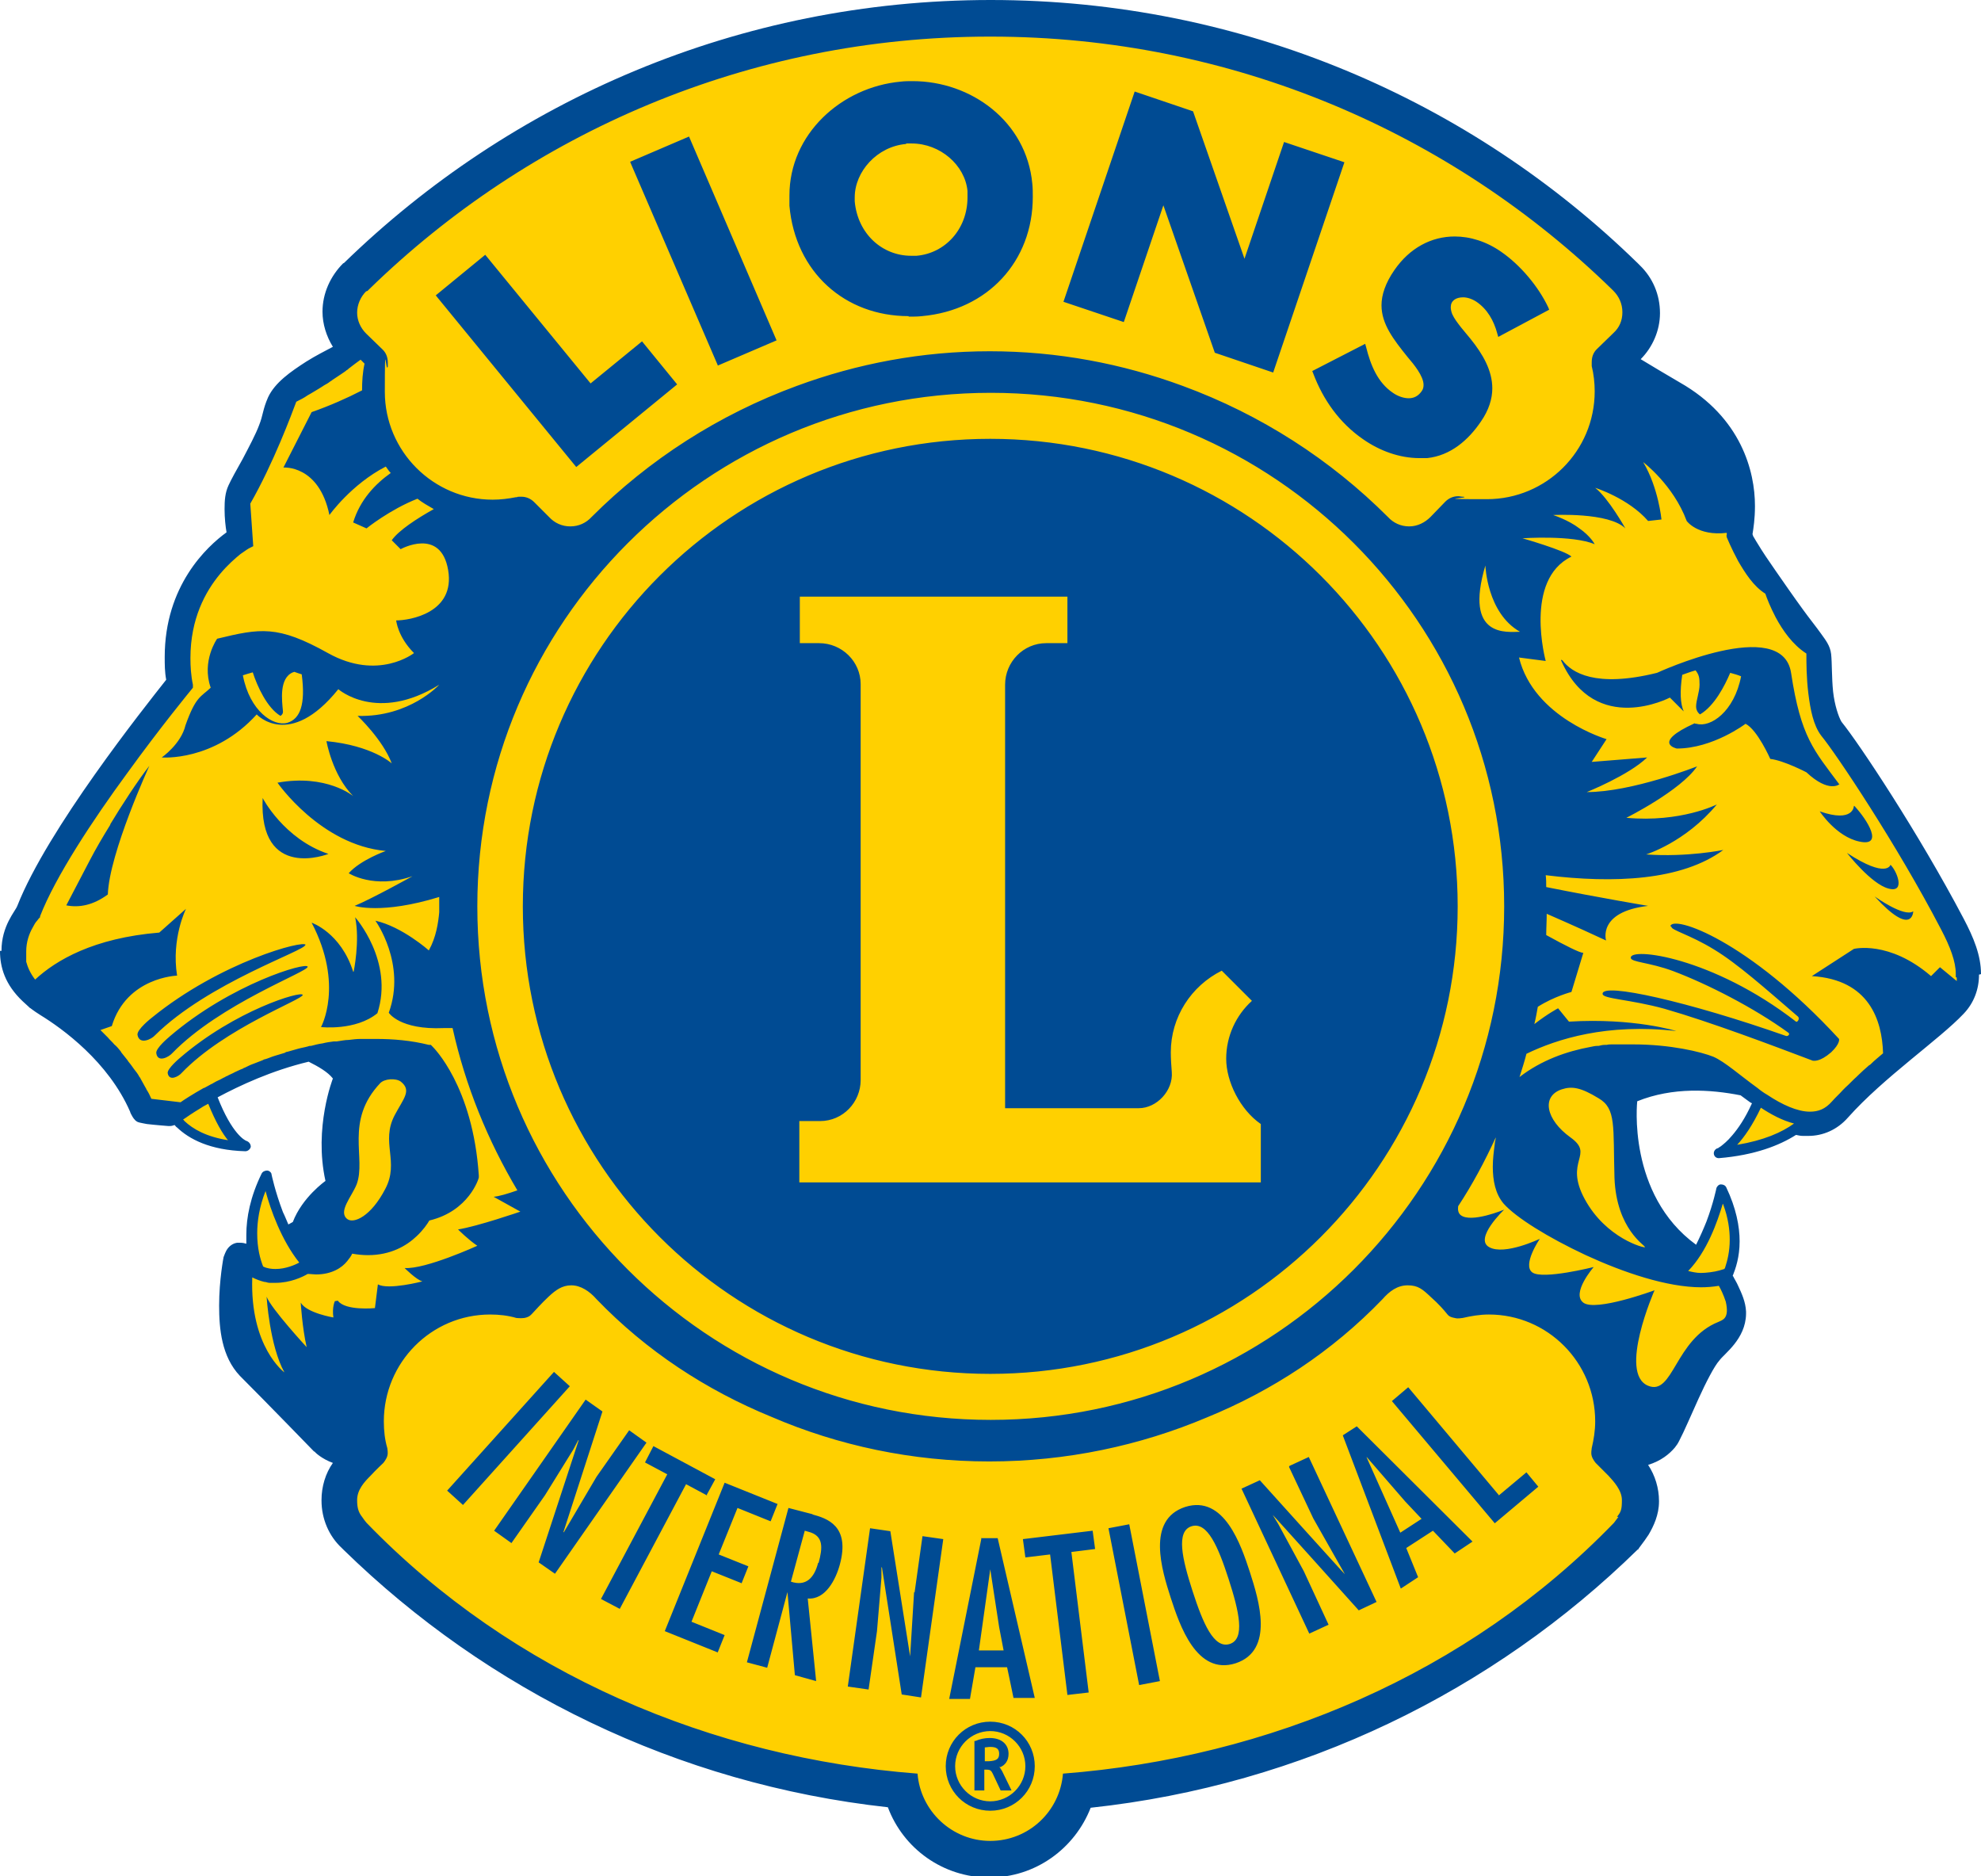 <svg xmlns="http://www.w3.org/2000/svg" viewBox="0 0 400.5 379.2"><defs><style>      .cls-1 {        fill: #ffd000;      }      .cls-2 {        fill: #004b93;      }    </style></defs><g><g id="final_2-color_logo"><path class="cls-1" d="M399.5,196.8c0-3.2-1.2-6.4-3-9.8l-.5-.9h0s0,0,0,0h0s-.5-.9-.5-.9c-9-17-20.8-34.6-24.1-38.8h0c0,0,0-.1,0-.1-.7-1.2-1.5-3.7-1.8-6.4-.4-3-.2-6-.4-7.6-.2-1.4-.9-2.3-1.9-3.8-1-1.4-2.3-3-3.6-4.8-1.9-2.7-3.9-5.5-5.5-7.8-.8-1.1-1.5-2.2-2-3-.5-.8-.8-1.2-.9-1.4-.7-1.3-1.4-2.2-1.7-2.9,0,0,0-.2-.1-.3v-.3c-.1,0,0-.3,0-.3.2-1.1.5-3,.5-5.4,0,0,0,0,0-.2s0-.1,0-.2c0-6.6-2.7-17-14.7-23.9-3-1.7-5.6-3.3-8-4.8l-1.1-.7.9-.9c2.2-2.2,3.6-5.3,3.6-8.5,0,0,0,0,0-.1h0c0-3.5-1.4-6.7-3.7-8.9l-.4-.4C296.9,21.2,250.9,1,200.3,1h0c0,0,0,0-.1,0h0s0,0,0,0c-50.6,0-96.5,20.2-130.1,53h-.1c-2.4,2.4-3.9,5.6-3.9,9h0c0,0,0,.3,0,.3,0,2.3.7,4.5,1.9,6.4l.6.9-1,.5c-1.5.8-3.4,1.8-5.3,3-3.1,2-6.1,4.2-7.4,6.8-1,2.3-.9,3.4-1.8,5.6-.8,2-2.1,4.6-3.4,7-1.3,2.4-2.4,4.4-2.9,5.4-.6,1.3-.7,2.8-.7,4.4,0,1.7.2,3.5.3,4.6v.6c0,0-.4.4-.4.4-3.8,2.8-12.1,10.4-12.1,24.3,0,1.4,0,2.9.3,4.5v.4c0,0-.2.3-.2.3-4.5,5.6-24,30.2-29.9,45.4-.3.9-1.1,1.7-1.8,3.2-.7,1.4-1.3,3.2-1.4,5.6h0c0,.2,0,.3,0,.4,0,2.9.9,5.9,4.3,9l1.2,1.1.2.2c.2.1.3.2.5.4.3.2.8.6,1.5,1,4.5,2.8,13.9,9.5,18.5,20h0s0,0,0,0c0,0,0,.2.1.4.2.5.2.5.7,1,.4.3.2.1.5.2.4.1.7.1,1.3.2,1.5.2,3.7.4,4.2.4h.3c.2,0,.4,0,.6-.2l.6-.2.5.5c.2.2.3.3.5.5,2.2,2.2,6.1,4.3,13.1,4.5h0s0,0,0,0h0s0,0,0,0l-1.1-.6c-1.2-.9-3.2-3.2-5.4-8.8l-.3-.8.8-.4c4.5-2.4,11.1-5.4,18.7-7.3h.3c0,0,.3,0,.3,0,2.1,1,4.1,2.2,5.3,3.6l.4.5-.2.6s-.5,1.4-1.1,3.7c-.6,2.3-1.1,5.6-1.1,9.3s.2,4.7.8,7.1v.6c.1,0-.4.4-.4.4,0,0-.3.2-.7.6-.4.4-1.1.9-1.7,1.6-1.4,1.4-2.9,3.4-3.8,5.6v.3c-.1,0-.4.2-.4.2-.3.2-.6.3-.9.5l-1,.5-.4-1c-.4-.9-.8-1.7-1.1-2.6-1.3-3.4-2-6.3-2.3-7.4h0s0-.4,0-.4c0,0,0,0,0,0,0,0,0,0,0,0-2.3,4.6-3,8.6-3,11.9h0c0,.6,0,1.2,0,1.8v1.6c.1,0-1.4-.6-1.4-.6-.2,0-.5-.2-.8-.2h0c-.1,0-.3,0-.5,0-.8.1-1.3.8-1.5,1.2-.3.5-.3.7-.3.9h0s0,0,0,0h0s0,0,0,0c0,0,0,0,0,0,0,0,0,0,0,.1,0,.1,0,.3,0,.6,0,.5-.2,1.2-.3,2.1-.2,1.8-.4,4.2-.4,6.7,0,4.6.5,9.9,3.9,13.5,5.2,5.2,14.4,14.6,14.9,15.2h0s0,0,0,0c.1.1,1.3,1.2,3.4,2l1.2.4-.7,1.1c-1.4,2-2.1,4.4-2.2,6.9,0,0,0,0,0,0h0,0c0,3.5,1.4,6.7,3.7,8.9l.4.4c28.8,28.1,67,47,109.4,51.7h.6c0,0,.2.6.2.6,3,7.9,10.6,13.5,19.6,13.5,8.9,0,16.5-5.6,19.5-13.5l.2-.6h.6c42.6-4.6,81-23.6,110-51.9h0c0-.1,1-1.2,2-2.9,1-1.7,2-3.8,2-6.2,0,0,0,0,0-.1,0-2.4-.7-4.8-2-6.8l-.7-1.1,1.3-.4c2.4-.7,4-2,4.9-3.1.3-.4.5-.7.7-1.2.9-1.8,2.4-5.2,3.9-8.5,1.5-3.3,3.2-6.6,4.3-7.9,1.3-1.7,5.1-4.3,5.2-8.8,0-.2,0-.3,0-.4-.1-1.8-.8-3.4-1.5-4.8-.3-.7-.6-1.3-.9-1.7,0-.1-.1-.2-.2-.3l-.3-.4.2-.5c.6-1.4,1.3-3.6,1.3-6.6h0c0-2.9-.6-6.4-2.6-10.5,0,0,0,0,0,0h0s0,0,0,0h0s0,0,0,0c0,0,0,0,0,.1,0,0,0,.2,0,.4,0,.4-.2.9-.4,1.5-.3,1.2-.9,2.9-1.6,4.8-.6,1.6-1.3,3.2-2.2,4.8l-.5,1-.9-.7c-11.2-8.2-12.4-21.5-12.4-27.1,0-1.7.1-2.8.1-2.8v-.6c0,0,.6-.2.6-.2,4-1.6,8.2-2.2,12.2-2.2s6.5.4,9.3,1h.2s.2.2.2.2c.5.4,1,.7,1.4,1.1.2.2.5.4.8.5l.7.5-.4.8c-1.5,3.1-2.9,5.3-4.1,6.7-1,1.2-1.9,2-2.5,2.4-.3.2-.5.4-.7.5,0,0-.1,0-.2,0h0c0,0,0,0,0,0h0,0s0,0,0,0t0,0c7.2-.6,11.9-2.5,15.1-4.6l.4-.2h.4c.4.2.8.3,1.3.3.3,0,.6,0,.9,0,0,0,0,0,.1,0h0c2.6,0,5.3-1.1,7.3-3.4,7.4-8.3,18.7-15.9,23.5-21,1.7-1.8,2.6-4,2.8-6.2h0v-1.1Z"></path><path class="cls-2" d="M382.2,174.8s-.7,2.9-8.8-2.4c0,0,4.9,6.3,8.4,7.2,3.6,1,1.6-3.8.3-4.9ZM374.8,162.9s0,3.5-6.9,1.1c0,0,3.3,5.1,8,6.1,5,1.1,1.7-4.3-1-7.2ZM371.9,158.6c-5.2-7-7.8-9.5-9.8-22.6-1.8-11.7-27.1,0-27.1,0-12.5,3.1-17.3-.1-19.1-2.5,0,0-.5-.4-.2.2,6.9,15.2,21.9,7.3,21.9,7.3l2.8,2.8c-.7-1.6-.8-4-.3-7.4.6-.2,1.6-.6,2.7-.9.7.9.8,1.5.8,2.9,0,1.4-.7,3.2-.7,4.4,0,1.1.8,1.6.8,1.6,2.9-1.7,5-5.8,6.1-8.4.7.2,1.5.4,2.2.7-1.4,7.2-6.2,10.4-9,9.6-.1,0-.3,0-.4-.1-8.8,4-3.6,5.1-3.6,5.1,7.3,0,13.9-5,13.9-5,2.4,1.2,5,7.1,5,7.1,2.7.3,7.3,2.7,7.3,2.7,4.6,4.3,6.7,2.4,6.7,2.4ZM61.8,191c-.2-1.1-17.2,3.4-31.1,14.7,0,0-3.1,2.4-2.9,3.5.4,2.1,2.9.8,3.5.1,10.8-10.7,30.6-17.2,30.4-18.3ZM260.6,296.5l4.9,10.4,6.4,11.3h0c0,.1-17.2-19-17.2-19l-3.7,1.7,13.7,29.3,3.9-1.8-5-10.8-5.2-9.6-1.1-1.8h0c0-.1,17.4,19.3,17.4,19.3l3.6-1.7-13.7-29.3-3.9,1.8ZM22.3,166.7c-1.6,2.6-2.9,4.8-4.2,7.3,0,0,0,0,0,0-1.4,2.7-3.7,7.1-4.7,9,2.6.5,5.4,0,8.4-2.2.3-8.4,8.4-26,8.4-26-2.3,2.9-5.8,8.3-7.9,11.8,0,0,0,0,0,0ZM36.3,213.9s-2.5,2.1-2.4,3c.3,1.8,2.3.6,2.8,0,8.7-9.1,24.6-14.9,24.5-15.8-.2-.9-13.7,3.1-24.9,12.8ZM145.1,73.9l11.9-5.1-17.7-41.2-11.9,5.1.2.5,17.5,40.6ZM235.2,41.5l10.4,29.8,11.8,4,14.4-42.5-12.2-4.1-8,23.6-10.4-29.8-11.8-4-14.4,42.5,12.2,4.1,8-23.6ZM183.7,64h0c.9,0,1.8,0,2.7-.1,13.3-1.2,22.4-11.1,22.4-24.1,0-.9,0-1.8-.1-2.7-1.2-12.6-12.4-20.7-24.2-20.7-.8,0-1.6,0-2.4.1-12,1.1-22.5,10.6-22.5,23,0,.7,0,1.4,0,2.1,1.2,13.4,11.2,22.3,24.1,22.3ZM183.2,29c.4,0,.7,0,1.1,0h0c5.8,0,10.8,4.4,11.3,9.6h0c0,.4,0,.9,0,1.3,0,6.4-4.5,11.3-10.3,11.8-.4,0-.7,0-1.1,0-5.8,0-10.8-4.4-11.4-11,0-.3,0-.6,0-.8,0-5.2,4.5-10.3,10.4-10.8ZM265.5,75.5c2,5.3,5.3,10,10.1,13.3,3.3,2.3,7.3,3.8,11.4,3.8.5,0,1,0,1.5,0,4.8-.5,8.4-3.7,10.9-7.4,1.6-2.3,2.3-4.6,2.3-6.7,0-3.6-1.9-6.9-4.4-10l-1.9-2.3c-.7-.9-1.4-1.8-1.8-2.7-.2-.5-.3-1-.3-1.4,0-1.3,1-2,2.5-2,.8,0,1.8.3,2.7.9,2.2,1.5,3.5,3.8,4.2,6.4l.2.7,10.3-5.5-.2-.5c-2-4.2-5.6-8.5-9.5-11.2h0c-3-2.1-6.3-3.1-9.4-3.1-4.7,0-9.1,2.3-12.2,6.8-1.8,2.6-2.6,5-2.6,7.1,0,3.8,2.4,6.9,5.3,10.5,1.2,1.4,3.2,3.8,3.2,5.6,0,.5-.1.9-.4,1.3-.7,1-1.6,1.4-2.6,1.4-1,0-2.2-.4-3.2-1.1-3.1-2.1-4.5-5.6-5.4-9.2l-.2-.7-10.7,5.5.2.5ZM116.5,94.4l20.4-16.7-7.1-8.7-10.4,8.5-21.3-26-10,8.2.4.5,28,34.2ZM379,181.2c7.7,8.4,7.8,3,7.8,3-1.8,1.3-7.8-3-7.8-3ZM400.5,196.9c0-3.8-1.5-7.4-3.5-11.2h0s0,0,0,0h0s0,0,0,0c-9.1-17.3-21.2-35.5-24.7-39.8-.6-1-1.4-3.4-1.7-6.1-.3-2.9-.2-5.8-.4-7.6-.2-1.7-1.1-2.8-2.1-4.2-1-1.4-2.3-3-3.6-4.8-1.9-2.6-3.9-5.5-5.5-7.8-1.6-2.3-2.8-4.1-2.9-4.3-.8-1.3-1.5-2.4-1.7-2.8,0,0,0-.2-.1-.3.2-1.2.5-3.2.5-5.6,0,0,0-.1,0-.2,0-6.8-2.7-17.8-15.2-24.9-2.9-1.7-5.6-3.3-7.9-4.7,2.4-2.4,3.9-5.8,3.9-9.3,0,0,0,0,0,0h0c0-3.8-1.5-7.2-4.1-9.7l-.4-.4C297.4,20.3,251.2,0,200.3,0h0s0,0,0,0h0s0,0,0,0c-50.9,0-97,20.3-130.8,53.2h-.1c-2.6,2.6-4.2,6.1-4.2,9.8h0s0,0,0,0c0,0,0,0,0,0,0,2.5.8,5,2.1,7.1-1.5.8-3.5,1.8-5.4,3-3.1,2-6.3,4.2-7.7,7.2-1.1,2.5-1,3.6-1.8,5.6-.7,1.9-2.1,4.5-3.3,6.8-1.3,2.3-2.4,4.3-2.9,5.4-.7,1.5-.8,3.1-.8,4.8,0,1.8.2,3.6.4,4.7-4,2.9-12.5,10.8-12.5,25.2,0,1.5,0,3,.3,4.6-4.5,5.7-24,30.2-30.1,45.7-.4,1.1-3.2,4-3.2,9.1H0c0,3.3,1,6.8,4.6,10.2l1.2,1.1.2.2c.1,0,.6.5,2.2,1.5,4.4,2.7,13.7,9.4,18.1,19.5,0,.1.1.3.2.5.2.3.3.7.9,1.3.5.4.6.3.8.4.5.1.9.2,1.5.3,1.7.2,4.3.4,4.3.4h.4c.3,0,.6-.1.9-.2.2.2.3.4.5.5,2.4,2.3,6.6,4.6,13.8,4.8h0c.5,0,1-.4,1.1-.9,0-.5-.3-1-.9-1.2h0c-.3-.1-2.9-1.4-5.8-8.8,4.5-2.4,10.9-5.4,18.4-7.2,2,1,3.9,2.1,4.9,3.4,0,0-3.9,9.9-1.5,20.7,0,0-4.7,3.3-6.6,8.3-.3.2-.6.3-.9.5-.4-.9-.7-1.7-1.1-2.5-1.6-4.2-2.3-7.6-2.3-7.6,0-.4-.5-.8-.9-.8-.4,0-.9.2-1.1.6-2.3,4.7-3.1,8.9-3.1,12.4,0,.6,0,1.2,0,1.8-.3-.1-.7-.2-1.2-.2-.2,0-.4,0-.7,0-1.2.2-1.9,1.1-2.2,1.7-.3.6-.4,1-.5,1.2h0c0,0-.9,4.6-.9,9.8,0,4.7.5,10.3,4.2,14.2,5.4,5.4,15,15.3,15,15.3h.1c.1.2,1.5,1.5,3.7,2.3-1.5,2.1-2.3,4.8-2.3,7.5,0,0,0,0,0,.1h0c0,3.7,1.5,7.2,4.1,9.6l.4.4c29,28.3,67.3,47.3,110,52,3.1,8.3,11.1,14.2,20.5,14.2s17.3-5.9,20.5-14.1c42.8-4.6,81.4-23.6,110.6-52.2h.1c0-.2,1-1.3,2.1-3,1-1.7,2.1-4,2.1-6.7,0,0,0-.1,0-.1,0-2.6-.8-5.2-2.2-7.3,2.6-.8,4.3-2.2,5.4-3.5.4-.5.6-.8.9-1.4,1-1.9,2.4-5.2,3.9-8.5,1.5-3.3,3.2-6.6,4.2-7.7,1-1.4,5.3-4.3,5.4-9.4,0-.2,0-.3,0-.5-.1-2-.9-3.7-1.6-5.2-.3-.7-.7-1.3-.9-1.7,0-.1-.1-.2-.2-.3.6-1.5,1.4-3.8,1.4-7,0-3-.7-6.7-2.7-10.9-.2-.4-.6-.6-1.1-.6-.4,0-.8.4-.9.8,0,0-.6,3-2,6.7-.6,1.5-1.3,3.1-2.1,4.7-14-10.2-11.9-29-11.9-29,7.2-2.9,14.8-2.4,20.9-1.2.5.4,1,.7,1.5,1.1.3.2.5.4.8.5-1.4,3.1-2.8,5.1-4,6.5-1,1.2-1.8,1.8-2.3,2.2-.3.2-.5.3-.6.4,0,0-.1,0-.1,0h0c-.5.2-.8.7-.7,1.2.1.5.5.8,1,.8s0,0,0,0c7.3-.6,12.3-2.6,15.6-4.7.5.1.9.2,1.4.2.3,0,.6,0,1,0,0,0,.1,0,.1,0,2.9,0,5.8-1.2,8-3.7,7.2-8.1,18.5-15.8,23.4-21,2.1-2.2,3.1-5,3.1-7.9h0c0,0,0,0,0,0h0ZM74.3,58.8l.3-.3C107,26.9,151.3,7.4,200.1,7.4h.2c48.9,0,93.2,19.5,125.6,51.1l.3.3c1.1,1.1,1.8,2.6,1.8,4.3s-.6,3.1-1.8,4.2l-3.4,3.3c-.7.7-1,1.6-1,2.6s0,.6,0,.8h0c.4,1.6.6,3.4.6,5.1,0,12.1-9.8,21.8-21.8,21.8s-3.2-.2-4.7-.5h0s-.2,0-.2,0c-.3,0-.6-.1-.9-.1-1,0-1.9.4-2.6,1.1h0s-3,3.1-3,3.1c-1.1,1.1-2.6,1.9-4.3,1.9s-3.2-.7-4.3-1.9c-11.6-11.6-25.7-20.7-41.5-26.5-12.2-4.5-25.3-7-39-7-13.7,0-26.8,2.5-39,7-15.8,5.8-29.9,14.9-41.5,26.5-1.1,1.2-2.6,1.9-4.3,1.9s-3.2-.7-4.3-1.9l-3-3h0c-.7-.7-1.6-1.1-2.6-1.1s-.6,0-.9.1h-.2s0,0,0,0c-1.5.3-3.1.5-4.7.5-12,0-21.8-9.8-21.8-21.8s.2-3.5.6-5.1h0c0-.2,0-.5,0-.8,0-1-.3-1.9-1-2.6l-3.4-3.3c-1.1-1.1-1.8-2.6-1.8-4.2s.7-3.2,1.8-4.3ZM300.3,114.3s.3,9.6,7,13.4c-2.5,0-11.4,1.4-7-13.4ZM304.1,183.2c0,28.7-11.6,54.6-30.4,73.4-18.8,18.8-44.7,30.4-73.4,30.4s-54.6-11.6-73.4-30.4c-18.8-18.8-30.4-44.7-30.4-73.4,0-28.7,11.6-54.6,30.4-73.4,18.8-18.8,44.7-30.4,73.4-30.4,28.7,0,54.6,11.6,73.4,30.4,18.8,18.8,30.4,44.7,30.4,73.4ZM46.3,230.5c-4.6-.7-7.3-2.3-9-3.9-.2-.2-.1-.2-.3-.3l.6-.4s1.1-.8,3.1-2c.4-.3.9-.5,1.4-.8,1.5,3.7,2.9,6.1,4.1,7.5ZM53.7,240.8c1,3.7,3.2,9.9,6.8,14.4-.9.5-2.8,1.3-4.8,1.3-.8,0-1.7-.1-2.5-.5-.6-1.5-1.2-3.7-1.2-6.7,0-2.4.4-5.3,1.7-8.6ZM67.7,263s-.6,1.2-.3,3.3c0,0-5.4-.9-6.6-3,0,0,.3,5.1,1.2,9,0,0-7.2-7.8-8.1-10.2,0,0,.6,9.9,3.6,15.3,0,0-7-5.1-6.5-19.2,0,0,0,0,0,0,.8.4,1.6.7,2.4.9,0,0,0,0,0,0,.4,0,.7.2,1.1.2,0,0,.1,0,.2,0,.4,0,.7,0,1,0,3,0,5.5-1.2,6.5-1.8.6,0,1.2.1,1.7.1,3.1,0,5.2-1.3,6.3-2.7.4-.5.8-1,1-1.5,1.1.2,2.2.3,3.2.3,4.6,0,7.8-1.9,9.8-3.8,1.3-1.2,2.2-2.5,2.6-3.2,8-1.9,10-8.5,10-8.7v-.2c0,0,0-.2,0-.2-1.2-18.1-9.2-25.9-9.4-26.1l-.3-.3h-.4c-3.6-.9-7.2-1.2-10.7-1.2-.8,0-1.6,0-2.5,0-.2,0-.4,0-.6,0-.8,0-1.6.1-2.4.2,0,0,0,0,0,0-.8,0-1.6.2-2.4.3-.2,0-.4,0-.6,0-.8.1-1.5.2-2.3.4,0,0,0,0,0,0-.8.1-1.5.3-2.3.5-.2,0-.4,0-.6.1-.7.2-1.4.3-2.1.5,0,0,0,0,0,0-.7.2-1.4.4-2.1.6-.2,0-.4.1-.5.2-.7.2-1.3.4-2,.6,0,0,0,0,0,0-.7.2-1.3.5-2,.7-.2,0-.3.1-.5.2-.6.2-1.2.5-1.8.7,0,0,0,0,0,0-.6.2-1.2.5-1.8.8-.1,0-.3.1-.4.2-.6.2-1.1.5-1.6.7,0,0,0,0,0,0-.5.3-1.1.5-1.6.8-.1,0-.3.1-.4.2-.5.2-.9.5-1.4.7,0,0,0,0,0,0-.5.2-.9.5-1.3.7-.1,0-.2.1-.4.2-.4.2-.7.4-1.1.6,0,0,0,0-.1,0-2.3,1.3-4,2.4-4.7,2.9l-5.9-.7c-.3-.7-.6-1.3-1-1.9,0-.1-.1-.2-.2-.4-.3-.6-.7-1.2-1-1.8,0-.1-.1-.2-.2-.3-.3-.6-.7-1.1-1.1-1.6,0,0,0,0,0,0-.4-.6-.8-1.1-1.2-1.6,0,0-.1-.2-.2-.3-.4-.5-.8-1-1.2-1.5,0,0,0-.1-.1-.2-.4-.5-.8-1-1.3-1.4,0,0,0,0,0,0-.4-.5-.9-.9-1.3-1.4l-.2-.2c-.4-.4-.9-.9-1.3-1.3,0,0,0,0,0,0l2.3-.8c3-9.9,13.2-10.2,13.2-10.2-1.2-7.5,1.8-13.5,1.8-13.5l-5.4,4.8c-13.3,1.1-20.9,5.6-25.1,9.5h0c-1-1.3-1.5-2.5-1.8-3.6,0,0,0-.2,0-.3,0-.1,0-.3,0-.4,0-.1,0-.3,0-.4,0-.1,0-.2,0-.3,0-.2,0-.5,0-.7,0-1.9.6-3.6,1.3-4.8.3-.6.6-1.1.9-1.4.2-.3.4-.5.4-.5l.2-.2v-.2c3.1-8,10.7-19.5,17.6-28.9,6.8-9.4,12.9-16.8,12.9-16.8l.4-.5v-.6c-.4-1.9-.5-3.7-.5-5.4,0-7.9,3-13.4,6-17,1.5-1.8,3-3.1,4.1-4,.6-.4,1-.7,1.3-.9.3-.2.5-.3.5-.3l.8-.4-.6-8.6c4.7-8.2,8.4-18.2,9.3-20.6.8-.4,1.6-.8,2.3-1.3.2-.1.5-.3.7-.4.5-.3,1-.6,1.5-.9.3-.2.5-.3.8-.5.4-.3.9-.5,1.3-.8.2-.2.5-.3.7-.5.4-.3.8-.5,1.2-.8.2-.1.4-.3.6-.4.4-.3.8-.5,1.1-.8.1,0,.3-.2.4-.3.9-.7,1.7-1.3,2.4-1.8l.8.8c-.4,1.8-.5,3.6-.5,5.4s0,0,0,0c-3.1,1.6-6.5,3.1-10.2,4.4l-5.7,11.2s7.2-.6,9.3,9.6c0,0,4.4-6.2,11.4-9.8.3.4.6.9,1,1.3-3.1,2.2-6.2,5.4-7.6,10l2.7,1.2s4.7-3.8,10.3-6c1,.8,2.1,1.4,3.3,2.1-3.4,1.9-7.1,4.3-8.5,6.3l1.8,1.8s8.1-4.5,9.6,4.2c1.5,8.7-7.8,10.2-10.5,10.2,0,0,.3,3.3,3.6,6.6,0,0-7.2,5.7-17.4,0-10.2-5.7-13.7-5-22.4-2.9,0,0-3.2,4.5-1.3,9.9-2,1.9-3,1.7-5.1,7.6-.9,3.8-4.8,6.5-4.8,6.5,0,0,10.5.9,19.2-8.7,0,0,6.6,7.2,16.5-5.1,0,0,7.8,6.9,20.4-.9,0,0-6,6.6-16.5,6.3,0,0,5.1,4.8,6.9,9.6,0,0-3.9-3.6-13.2-4.5,0,0,1.2,6.9,5.4,11.1,0,0-5.4-4.5-15.3-2.7,0,0,8.7,12.6,21.9,13.8,0,0-5.1,1.8-7.5,4.5,0,0,5.1,3.3,12.9.6,0,0-8.1,4.5-11.7,6,0,0,5.4,1.8,17.1-1.8,0,.6,0,1.1,0,1.7s0,.9,0,1.4c-.2,2.1-.6,5-2.1,7.7,0,0-5.4-4.8-10.8-6,0,0,6.3,8.7,2.7,18.6,0,0,2.2,3.5,11.1,3.1.7,0,1.3,0,1.8,0,2.6,11.7,7.1,22.7,13.1,32.8-2,.7-3.7,1.2-4.8,1.3l5.4,3s-8.7,3-12.6,3.6c0,0,2.1,2.1,3.9,3.3,0,0-10.5,4.8-14.7,4.5,0,0,2.4,2.4,3.6,2.7,0,0-6.9,1.8-9,.6l-.6,4.8s-6,.6-7.5-1.5ZM76.8,219c.9-1,3.2-1.1,4.2-.4,2.3,1.8.6,3.4-1.2,6.8-2.9,5.5,1,9.4-1.9,14.9-2.9,5.6-6.4,7.1-7.7,6.1-1.9-1.5.9-4.5,1.9-7,2-5.3-2.5-12.8,4.8-20.5ZM59.2,135.9s.1,0,.3-.1c.6.2,1.1.4,1.5.5.8,6.1-.3,9-2.9,9.8-2.8.8-7.6-2.3-9-9.6.6-.2,1.3-.4,2-.6.9,2.8,2.9,7.2,5.6,8.8,0,0,.6-.3.5-1-.2-2.1-.8-6.6,2-7.8ZM327.2,306.6c-.2.3-.7.9-.9,1.2-29.6,30.6-69.9,47.5-111.4,50.7-.6,7.6-6.9,13.6-14.7,13.6-7.7,0-14.1-6-14.7-13.6-41.5-3.2-81.8-20.1-111.4-50.7-.2-.2-.7-.9-.9-1.2-.8-1-1-2-1-3.4,0-2.1,1.5-3.7,2.7-4.9,1.1-1.2,2.6-2.6,2.6-2.6,0,0,.6-.7.8-1.4.2-.7,0-1.4,0-1.6-.5-1.7-.7-3.5-.7-5.4,0-11.9,9.6-21.6,21.5-21.6,1.8,0,3.6.2,5.3.7.3,0,.7.1,1.6,0,1.1-.2,1.4-.7,1.7-1,.3-.3,1.8-2,3.2-3.3s2.7-2.3,4.6-2.3,3.7,1.2,5.1,2.8c10.1,10.5,22.2,18.4,35.4,23.8,13.5,5.8,28.4,9,44,9s30.5-3.2,44-8.9c13.2-5.4,25.3-13.3,35.5-23.9,1.4-1.6,3-2.8,5.1-2.8s3,.8,4.6,2.3c1.7,1.5,2.8,2.8,3.2,3.3.4.5.6.8,1.7,1,.7.2,1.3,0,1.6,0,1.7-.4,3.5-.7,5.3-.7,11.9,0,21.5,9.7,21.5,21.6,0,1.9-.3,3.7-.7,5.4,0,.3-.2.9,0,1.6.2.7.8,1.4.8,1.4,0,0,1.6,1.6,2.6,2.6,1,1.1,2.7,2.9,2.7,4.9s-.2,2.4-1,3.4ZM348.4,243.5c1,2.7,1.3,5.1,1.3,7.1,0,2.4-.5,4.3-.9,5.5,0,.1-.1.3-.2.4l-1,.3c-1,.3-2.8.5-3.7.5s-1.8-.2-2.6-.4c3.8-3.9,5.9-9.9,7-13.6ZM343.8,260.2c1.3,0,2.5-.1,3.7-.3.4.7.9,1.7,1.4,3.2.8,3.5-.7,3.7-1.5,4.1-8.8,3.5-9.1,15-14.2,12.9-6.1-2.5,1.3-19.3,1.3-19.3,0,0-11.9,4.4-14.4,2.5-2.5-1.9,2.1-7.2,2.1-7.2,0,0-10.3,2.6-12.4,1.1-2.1-1.5,1.5-6.8,1.5-6.8,0,0-7.1,3.4-10.2,1.7-3.2-1.7,3-7.6,3-7.6,0,0-6.7,2.8-8.8,1.1-.5-.4-.6-1.1-.5-1.8,2.9-4.4,5.4-9.1,7.6-13.9,0,0,0,0,0,0,0,.4-.2.9-.2,1.3h0c-.2,1.5-.4,3.1-.4,4.6,0,2.8.5,5.5,2.2,7.5,2.5,2.8,8.9,6.8,16.6,10.4,7.6,3.5,16.4,6.5,23.4,6.5ZM332.6,252.1c-.2.2-7.9-1.8-12.2-9.7-4.3-7.9,2.1-8.9-2.9-12.5-5-3.6-5.9-8.3-1.8-9.7,2.1-.7,3.9-.4,7.5,1.8,3.6,2.1,2.9,5.7,3.2,16.1.4,10.4,6.3,13.7,6.1,13.9ZM351.2,231.4c1.4-1.5,3.1-3.9,4.8-7.5,2.1,1.4,4.4,2.6,6.7,3.2-2.5,1.8-6.1,3.4-11.5,4.3ZM395.6,197.6h0c0,.2,0,.5,0,.7l-3.4-2.8-1.8,1.8c-8.5-7.3-15.6-5.5-15.6-5.5l-8.5,5.5c11.6.7,14.2,8.9,14.4,15.6,0,0,0,0,0,0-.8.7-1.7,1.4-2.5,2.2,0,0-.2.2-.3.2-.8.7-1.6,1.4-2.3,2.1,0,0-.1.1-.2.2-.8.7-1.5,1.5-2.3,2.2-.2.2-.3.3-.5.5-.7.8-1.5,1.5-2.2,2.3-1.4,1.6-2.8,2.1-4.5,2.1-2.5,0-5.6-1.4-8.6-3.4-.7-.4-1.4-.9-2-1.4-3.6-2.6-6.6-5.3-8.9-6.3-2.5-1-8.7-2.5-16.2-2.5-.5,0-1,0-1.4,0-.2,0-.5,0-.7,0-.3,0-.5,0-.8,0-.3,0-.6,0-.9,0-.2,0-.3,0-.5,0-.4,0-.7,0-1.1.1-.1,0-.2,0-.4,0-.4,0-.8.1-1.2.2,0,0-.1,0-.2,0-.5,0-.9.1-1.4.2,0,0,0,0,0,0-4.9.9-10,2.7-14.4,6.1.5-1.6,1-3.1,1.4-4.7,6.2-3,16.3-6.2,30.3-4.6,0,0-8.6-2.7-21.7-1.9l-2.2-2.7s-2.1,1.1-4.8,3.2c.3-1.2.5-2.4.7-3.5,3.3-2.1,6.8-3,6.8-3l2.4-7.9c-.7,0-3.5-1.4-7.5-3.6,0-1.4.1-2.8.1-4.3,5.5,2.4,10.1,4.5,12,5.4,0,0-1.8-5.8,8.5-7,0,0-9.6-1.6-20.6-3.8,0-.8,0-1.6-.1-2.4,13.8,1.7,27.5,1.1,35.9-5.1,0,0-7.3,1.5-15.6.9,0,0,7.9-2.4,14.3-10.1,0,0-7.3,3.7-18.3,2.7,0,0,11-5.5,14.3-10.4,0,0-13.1,5.2-22.3,5.2,0,0,8.5-3.4,12.2-7l-11.2.9,3-4.6s-14.7-4.3-17.7-16.5l5.4.7s-4.5-16.4,5.2-21.1c-1.2-1.2-9.9-3.7-9.9-3.7,0,0,10.1-.7,14.6,1.2,0,0-.8-1.6-3.1-3.2-2.2-1.7-5.3-2.7-5.3-2.7,0,0,11.3-.6,14.6,2.7,0,0-3.4-6.1-6.1-8.2,0,0,6.7,2.1,10.7,6.7l2.7-.3s-.6-6.4-3.7-11.6c0,0,6.1,4.6,8.8,11.9,0,0,2.2,3.1,8.1,2.4v.4c-.1,0,0,.5,0,.5,0,0,.9,2.2,2.3,4.8,1.4,2.4,3.1,5.1,5.5,6.6.3.9,1,2.7,2.1,4.8,1.4,2.6,3.4,5.5,6.2,7.3v.2c0,1.6,0,4.7.4,7.9.4,3.2,1,6.4,2.6,8.5,2.9,3.5,15.3,22,24.2,39.1,1.9,3.6,3,6.6,3,9,0,.2,0,.5,0,.7ZM200.2,88.7c-52.2,0-94.5,42.3-94.5,94.5s42.3,94.5,94.5,94.5,94.5-42.3,94.5-94.5-42.3-94.5-94.5-94.5ZM254.8,239h-93.2v-12.4h4.2c4.6,0,8.2-3.8,8.2-8.3v-80c0-4.6-3.8-8.3-8.4-8.3h-3.9v-9.4h54.1v9.4h-4.3c-4.6,0-8.3,3.8-8.3,8.4v85.6s27,0,27,0c3.7,0,7-3.6,6.7-7.3-.1-1.1-.2-2.8-.2-4,0-7.1,4.1-13.4,10.3-16.5l6.1,6.1c-3.2,2.9-5.2,7.1-5.2,11.7s2.8,10.3,7,13.2v11.8ZM34.2,209.6s-2.8,2.3-2.6,3.3c.3,2,2.6.7,3.2,0,9.8-10.1,27.6-16.5,27.4-17.5-.2-1-15.4,3.4-27.9,14.1ZM303.1,302.3l-18.4-21.9-3.3,2.8,20.8,24.7,8.8-7.4-2.4-2.9-5.5,4.6ZM198.4,311l-6.5,32.4h4.2c0,0,1.1-6.4,1.1-6.4h6.4c0-.1,1.3,6.2,1.3,6.2h4.3c0,0-7.5-32.3-7.5-32.3h-3.4ZM203,333.6h-5.1c0,0,2.3-16.4,2.3-16.4h0s1.8,11.7,1.8,11.7l.9,4.7ZM220.9,309.4l-14.1,1.7.5,3.7,5-.6,3.5,28.4,4.3-.5-3.5-28.4,4.8-.6-.5-3.7ZM200.2,348c-5,0-9,4-9,9s4,9,9,9,9-4,9-9c0-5-4-9-9-9ZM200.2,364.1c-3.9,0-7.1-3.2-7.1-7.1,0-3.9,3.2-7.1,7.1-7.1,3.9,0,7.1,3.2,7.1,7.1,0,3.9-3.2,7.1-7.1,7.1ZM239.6,304.6c-7.9,2.6-4.7,12.8-2.9,18.4,1.8,5.5,5.2,15.7,13.1,13.2,7.9-2.6,4.7-12.8,2.9-18.4-1.8-5.5-5.2-15.7-13.1-13.2ZM248.6,332.3c-3.2,1-5.4-4.2-7.5-10.7-2.1-6.5-3.4-12.1-.2-13.1,3.2-1,5.4,4.2,7.5,10.7,2.1,6.5,3.4,12.1.2,13.1ZM53.1,161.3c-.8,16.9,13.3,11.3,13.3,11.3-9-3-13.3-11.3-13.3-11.3ZM271.5,290.2l11.7,30.9,3.5-2.3-2.4-5.9,5.4-3.5,4.4,4.6,3.6-2.4-23.4-23.3-2.8,1.8ZM276.3,294.5l7.8,9,3.3,3.5-4.3,2.8-6.8-15.2h0ZM224.1,308.9l6.2,31.7,4.2-.8-6.2-31.7-4.2.8ZM202.2,357.2c1-.4,1.7-1.3,1.7-2.7,0-1.9-1.4-3.2-3.8-3.2-1,0-2,.2-2.9.6h-.2v10h2v-4.2h.5c.7,0,.9.2,1.2.8l1.6,3.4h2.2l-1.9-3.9c-.2-.3-.4-.7-.6-.9ZM199.9,356h-.8v-2.8c.3,0,.7-.1,1.1-.1,1.4,0,1.8.5,1.8,1.4,0,1.1-.6,1.4-2.1,1.5ZM337.9,187.3c-.1.7,3.7,1.6,8.6,4.6,4.8,2.9,10.5,8,16.9,13.5.6.4,0,1.3-.3,1.1-16.9-13.1-33.6-15.1-33.4-12.9,0,.9,3.8.9,8.6,2.7,6.9,2.6,16.3,7.4,23.2,12.4.5.3,0,.8-.4.7-19.6-6.9-37.3-10.9-37.1-8.5,0,1,5.6,1.1,12.5,3,9.4,2.7,21.8,7.4,30,10.5.2,0,1.4.3,3.7-1.7,1.9-1.8,1.6-2.7,1.6-2.7-18.4-20-33.6-25.1-34.1-22.8ZM112,277.3l-21.6,24,3.2,2.9,21.6-24-3.2-2.9ZM127.2,289.1l-6.6,9.4-6.6,11.2h-.1s7.9-24.4,7.9-24.4l-3.4-2.4-18.5,26.5,3.5,2.5,6.8-9.7,5.7-9.2,1-1.9h.1s-8.1,24.7-8.1,24.7l3.3,2.3,18.5-26.5-3.5-2.5ZM71.4,196.4c-2.5-7.9-8.4-9.9-8.4-9.9,6.6,12.6,1.9,21.1,1.9,21.1,0,0,7,.8,11.4-2.8,3.4-10.5-4.5-19.4-4.5-19.4,1,4.8-.3,11-.3,11ZM184.8,321.8l-.8,13h0c0,0-4-25.3-4-25.3l-4.1-.6-4.5,32,4.2.6,1.7-11.8.9-10.8v-2.1s.1,0,.1,0l4,25.7,3.9.6,4.5-32-4.2-.6-1.6,11.4ZM164.4,306.1l-5-1.3-8.4,31.2,4.1,1.1,4.1-15.3h0s1.5,16.8,1.5,16.8l4.3,1.2-1.7-16.7c3.6.3,5.7-3.9,6.5-6.9,2.1-7.8-2.6-9.3-5.6-10.1ZM165.4,315.9c-.8,3.1-2.5,4.8-5.5,3.8l2.8-10.3.7.2c3.2.8,2.9,3.3,2.1,6.3ZM149.9,320.1l1.4-3.5-6-2.4,3.8-9.4,6.7,2.7,1.4-3.5-10.7-4.3-12.1,30,10.7,4.3,1.4-3.5-6.7-2.7,4.1-10.2,6,2.4ZM142.8,302.3l1.8-3.3-12.5-6.7-1.7,3.3,4.5,2.4-13.4,25.2,3.8,2,13.4-25.2,4.3,2.3Z"></path></g></g></svg>